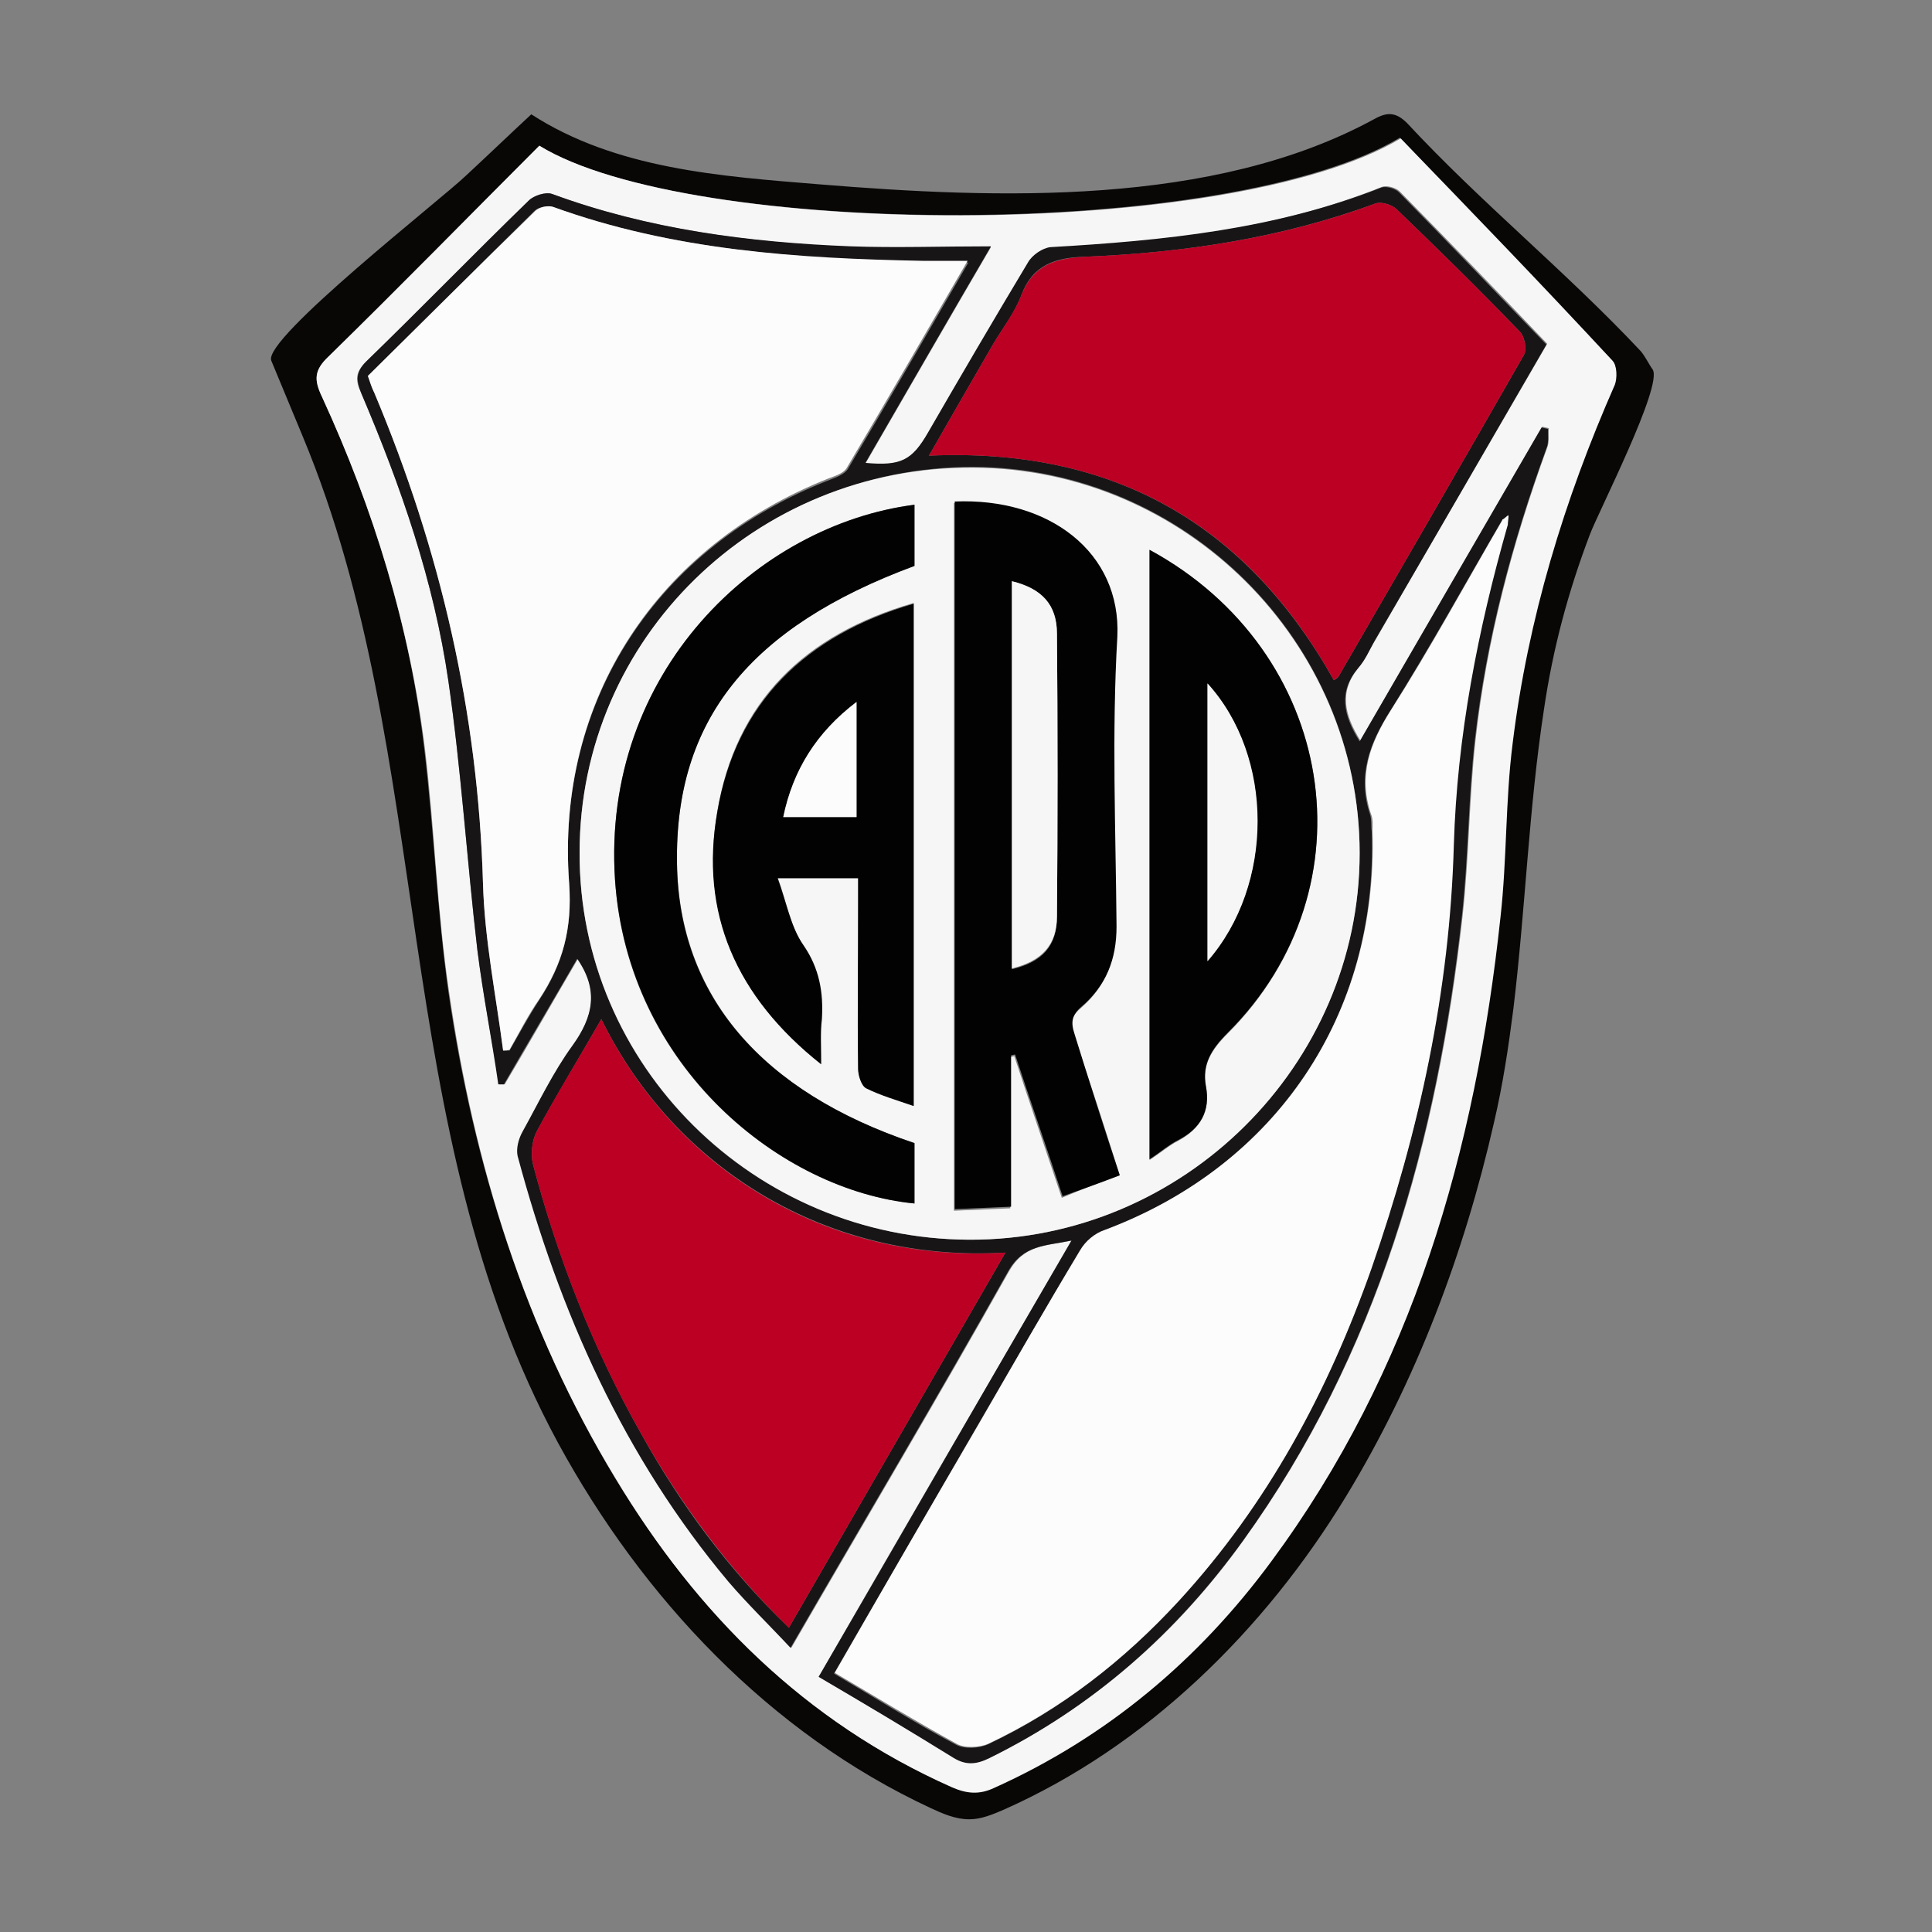 <?xml version="1.0" encoding="utf-8"?>
<!-- Generator: Adobe Illustrator 24.3.0, SVG Export Plug-In . SVG Version: 6.00 Build 0)  -->
<svg version="1.1" id="Layer_1" xmlns="http://www.w3.org/2000/svg" xmlns:xlink="http://www.w3.org/1999/xlink" x="0px" y="0px"
	 viewBox="0 0 24 24" style="enable-background:new 0 0 24 24;" xml:space="preserve">
<rect x="0" y="0" width="24" height="24" fill="#808080" stroke="none"/>
<style type="text/css">
	.st0{fill:#090606;}
	.st1{fill:#F6F6F6;}
	.st2{fill:#181516;}
	.st3{fill:#FCFCFC;}
	.st4{fill:#BC0024;}
	.st5{fill:#020202;}
</style>
<g>
	<path class="st0" d="M18.8,12.53c-0.06,0.47-0.13,0.94-0.24,1.41c-0.37,1.63-0.97,3.22-1.84,4.65c-1.01,1.66-2.47,3.1-4.25,3.89
		c-0.14,0.06-0.28,0.12-0.43,0.12c-0.17,0-0.33-0.07-0.48-0.14c-2-0.93-3.58-2.61-4.63-4.54C4.81,14,5.43,9.43,3.76,5.42
		C3.65,5.15,3.53,4.87,3.37,4.48c-0.11-0.27,2.12-2.01,2.42-2.3C6.06,1.93,6.33,1.67,6.6,1.42c1.05,0.68,2.35,0.77,3.58,0.87
		c2.2,0.18,4.89,0.28,6.89-0.81c0.16-0.09,0.27-0.09,0.41,0.05c0.92,0.99,1.97,1.84,2.9,2.83c0.06,0.07,0.1,0.16,0.15,0.23
		c0.13,0.2-0.68,1.78-0.78,2.05c-0.27,0.71-0.46,1.42-0.57,2.17C18.99,10.05,18.95,11.29,18.8,12.53z M6.7,1.81
		C5.82,2.69,4.96,3.57,4.08,4.43C3.9,4.6,3.9,4.72,4,4.93C4.64,6.32,5.09,7.78,5.27,9.3c0.12,1.01,0.16,2.02,0.3,3.02
		c0.31,2.14,0.95,4.18,2.07,6.04c1.02,1.68,2.35,3.02,4.17,3.83c0.18,0.08,0.33,0.1,0.53,0.01c1.4-0.63,2.53-1.59,3.44-2.81
		c1.76-2.38,2.54-5.12,2.85-8.01c0.08-0.71,0.06-1.44,0.15-2.15c0.19-1.55,0.64-3.03,1.27-4.46c0.04-0.08,0.03-0.24-0.03-0.3
		c-0.88-0.93-1.77-1.85-2.63-2.76C15.26,2.99,8.57,2.96,6.7,1.81z"/>
	<path class="st1" d="M6.7,1.81c1.87,1.15,8.56,1.19,10.7-0.09c0.87,0.9,1.76,1.82,2.63,2.76c0.06,0.06,0.06,0.22,0.03,0.3
		c-0.63,1.43-1.08,2.91-1.27,4.46c-0.09,0.71-0.07,1.44-0.15,2.15c-0.31,2.9-1.09,5.63-2.85,8.01c-0.9,1.22-2.04,2.18-3.44,2.81
		c-0.19,0.09-0.35,0.07-0.53-0.01c-1.82-0.81-3.16-2.15-4.17-3.83c-1.13-1.86-1.76-3.9-2.07-6.04c-0.15-1-0.18-2.02-0.3-3.02
		C5.09,7.78,4.64,6.32,4,4.93C3.9,4.72,3.9,4.6,4.08,4.43C4.96,3.57,5.82,2.69,6.7,1.81z M10.17,20.83c0.58,0.34,1.14,0.67,1.69,1
		c0.15,0.09,0.28,0.08,0.44,0c1.28-0.63,2.32-1.54,3.15-2.7c1.67-2.32,2.41-4.97,2.72-7.76c0.08-0.72,0.08-1.46,0.16-2.18
		c0.14-1.25,0.46-2.45,0.89-3.63c0.03-0.07,0.01-0.16,0.02-0.24c-0.03-0.01-0.05-0.01-0.08-0.02c-0.75,1.29-1.5,2.59-2.26,3.9
		c-0.2-0.32-0.27-0.61-0.02-0.91c0.08-0.1,0.13-0.22,0.2-0.33c0.72-1.25,1.45-2.5,2.14-3.69c-0.62-0.65-1.22-1.27-1.83-1.89
		c-0.05-0.05-0.16-0.08-0.22-0.06C15.83,2.86,14.44,3,13.05,3.08c-0.1,0.01-0.23,0.1-0.28,0.19c-0.42,0.7-0.83,1.41-1.24,2.11
		c-0.21,0.35-0.34,0.42-0.78,0.38c0.51-0.88,1.01-1.75,1.56-2.69c-0.63,0-1.19,0.02-1.74,0C9.3,3.01,8.05,2.85,6.86,2.41
		C6.78,2.38,6.63,2.43,6.57,2.49c-0.68,0.66-1.34,1.34-2.02,2c-0.14,0.14-0.14,0.23-0.06,0.4c0.49,1.15,0.9,2.33,1.08,3.57
		c0.16,1.11,0.23,2.23,0.36,3.34C6,12.36,6.11,12.91,6.2,13.47c0.02,0,0.04,0,0.07,0c0.31-0.52,0.61-1.05,0.91-1.56
		c0.26,0.39,0.19,0.72-0.06,1.08c-0.24,0.33-0.43,0.71-0.62,1.07c-0.05,0.09-0.08,0.21-0.06,0.3c0.52,1.94,1.31,3.74,2.62,5.29
		c0.24,0.28,0.5,0.54,0.77,0.82c0.92-1.59,1.83-3.12,2.7-4.67c0.19-0.34,0.45-0.32,0.79-0.39C12.25,17.23,11.23,18.99,10.17,20.83z"
		/>
	<path class="st2" d="M10.17,20.83c1.07-1.84,2.08-3.6,3.14-5.42c-0.33,0.07-0.6,0.05-0.79,0.39c-0.87,1.55-1.78,3.08-2.7,4.67
		c-0.27-0.29-0.53-0.54-0.77-0.82c-1.3-1.55-2.1-3.35-2.62-5.29c-0.02-0.09,0.01-0.21,0.06-0.3c0.2-0.36,0.38-0.74,0.62-1.07
		c0.26-0.36,0.33-0.69,0.06-1.08c-0.3,0.52-0.61,1.04-0.91,1.56c-0.02,0-0.04,0-0.07,0C6.11,12.91,6,12.36,5.93,11.8
		c-0.13-1.11-0.2-2.24-0.36-3.34C5.39,7.22,4.98,6.04,4.49,4.89c-0.07-0.17-0.07-0.27,0.06-0.4c0.68-0.66,1.34-1.34,2.02-2
		c0.06-0.06,0.21-0.11,0.29-0.08c1.2,0.44,2.44,0.6,3.71,0.65c0.56,0.02,1.12,0,1.74,0c-0.55,0.94-1.05,1.81-1.56,2.69
		c0.44,0.04,0.58-0.03,0.78-0.38c0.41-0.71,0.82-1.41,1.24-2.11c0.05-0.09,0.18-0.18,0.28-0.19c1.4-0.08,2.79-0.22,4.11-0.74
		c0.06-0.02,0.17,0.01,0.22,0.06c0.61,0.62,1.21,1.25,1.83,1.89c-0.69,1.19-1.41,2.44-2.14,3.69c-0.06,0.11-0.11,0.23-0.2,0.33
		c-0.25,0.3-0.18,0.59,0.02,0.91c0.76-1.31,1.51-2.61,2.26-3.9c0.03,0.01,0.05,0.01,0.08,0.02c0,0.08,0.01,0.17-0.02,0.24
		c-0.43,1.18-0.75,2.38-0.89,3.63c-0.08,0.72-0.08,1.46-0.16,2.18c-0.31,2.79-1.05,5.44-2.72,7.76c-0.83,1.15-1.87,2.07-3.15,2.7
		c-0.16,0.08-0.29,0.09-0.44,0C11.3,21.5,10.75,21.17,10.17,20.83z M18.66,6.46c-0.46,0.79-0.9,1.59-1.39,2.37
		c-0.26,0.41-0.41,0.81-0.25,1.29c0.02,0.06,0.01,0.14,0.02,0.21c0.08,2.28-1.19,4.15-3.33,4.96c-0.12,0.04-0.23,0.14-0.3,0.25
		c-0.42,0.71-0.83,1.42-1.25,2.14c-0.59,1.02-1.18,2.04-1.8,3.11c0.51,0.3,1,0.61,1.51,0.88c0.1,0.06,0.29,0.05,0.4,0
		c0.91-0.43,1.69-1.04,2.37-1.78c1.1-1.2,1.86-2.6,2.39-4.13c0.6-1.7,0.97-3.44,1.02-5.25c0.04-1.36,0.3-2.68,0.67-3.98
		c0-0.04,0.01-0.09,0.01-0.13C18.72,6.41,18.69,6.44,18.66,6.46z M6.25,13.05c0.03,0,0.05,0,0.08,0c0.12-0.21,0.24-0.43,0.37-0.63
		c0.29-0.44,0.41-0.88,0.37-1.44c-0.17-2.28,1.1-4.19,3.24-5.02c0.08-0.03,0.18-0.07,0.22-0.13c0.5-0.84,0.99-1.69,1.5-2.57
		c-0.22,0-0.39,0-0.56,0C9.91,3.21,8.36,3.11,6.87,2.57c-0.06-0.02-0.18,0-0.23,0.05C5.95,3.3,5.26,3.99,4.57,4.67
		C4.6,4.76,4.62,4.82,4.65,4.88C5.47,6.83,5.94,8.85,6,10.98C6.02,11.67,6.16,12.36,6.25,13.05z M12.04,15.4
		c2.66,0.01,4.85-2.17,4.85-4.81c0-2.62-2.17-4.78-4.8-4.79C9.39,5.8,7.2,7.93,7.2,10.59C7.19,13.24,9.37,15.39,12.04,15.4z
		 M11.54,5.66c2.29-0.1,3.94,0.85,5.03,2.79c0.03-0.02,0.05-0.03,0.06-0.05c0.77-1.33,1.54-2.66,2.3-3.99
		c0.04-0.07,0.01-0.23-0.05-0.29c-0.5-0.52-1.01-1.02-1.53-1.52c-0.06-0.06-0.2-0.1-0.27-0.07c-1.17,0.43-2.38,0.61-3.61,0.66
		c-0.36,0.01-0.64,0.1-0.78,0.47c-0.08,0.22-0.23,0.41-0.35,0.61C12.08,4.72,11.82,5.17,11.54,5.66z M7.47,12.66
		c-0.27,0.47-0.55,0.93-0.8,1.39c-0.06,0.11-0.08,0.28-0.05,0.41c0.31,1.17,0.75,2.3,1.35,3.36c0.49,0.88,1.08,1.68,1.83,2.4
		c0.9-1.56,1.79-3.1,2.69-4.66C10.27,15.69,8.38,14.51,7.47,12.66z"/>
	<path class="st3" d="M18.73,6.52c-0.37,1.3-0.63,2.62-0.67,3.98c-0.05,1.81-0.43,3.55-1.02,5.25c-0.54,1.53-1.29,2.93-2.39,4.13
		c-0.68,0.74-1.46,1.35-2.37,1.78c-0.11,0.05-0.3,0.06-0.4,0c-0.51-0.28-1-0.58-1.51-0.88c0.62-1.08,1.21-2.1,1.8-3.11
		c0.41-0.71,0.82-1.43,1.25-2.14c0.06-0.11,0.18-0.21,0.3-0.25c2.14-0.8,3.4-2.68,3.33-4.96c0-0.07,0.01-0.14-0.02-0.21
		c-0.16-0.48-0.01-0.88,0.25-1.29c0.49-0.77,0.93-1.58,1.39-2.37C18.68,6.48,18.71,6.5,18.73,6.52z"/>
	<path class="st3" d="M6.25,13.05C6.16,12.36,6.02,11.67,6,10.98C5.94,8.85,5.47,6.83,4.65,4.88C4.62,4.82,4.6,4.76,4.57,4.67
		C5.26,3.99,5.95,3.3,6.65,2.62C6.7,2.57,6.81,2.55,6.87,2.57c1.49,0.54,3.03,0.64,4.59,0.67c0.17,0,0.35,0,0.56,0
		c-0.51,0.88-1,1.73-1.5,2.57c-0.04,0.07-0.14,0.1-0.22,0.13C8.17,6.78,6.9,8.69,7.07,10.97c0.04,0.57-0.08,1-0.37,1.44
		c-0.14,0.2-0.25,0.42-0.37,0.63C6.3,13.05,6.28,13.05,6.25,13.05z"/>
	<path class="st1" d="M12.04,15.4c-2.67-0.01-4.85-2.17-4.84-4.81c0-2.66,2.19-4.8,4.89-4.78c2.63,0.01,4.8,2.17,4.8,4.79
		C16.89,13.23,14.7,15.41,12.04,15.4z M13.91,14.6c-0.19-0.6-0.37-1.17-0.57-1.73c-0.05-0.15-0.04-0.24,0.09-0.35
		c0.3-0.26,0.43-0.59,0.43-0.99c-0.01-1.2-0.05-2.41,0.01-3.6c0.06-1.05-0.84-1.72-2.02-1.68c0,2.92,0,5.84,0,8.79
		c0.24-0.01,0.46-0.02,0.7-0.03c0-0.65,0-1.26,0-1.88c0.02,0,0.04-0.01,0.05-0.01c0.19,0.58,0.39,1.16,0.59,1.76
		C13.45,14.77,13.68,14.68,13.91,14.6z M10.2,13.22c0-0.23-0.01-0.4,0-0.56c0.02-0.33-0.03-0.62-0.23-0.92
		C9.82,11.5,9.77,11.2,9.66,10.9c0.37,0,0.67,0,1,0c0,0.11,0,0.21,0,0.3c0,0.69,0,1.38,0,2.07c0,0.08,0.04,0.21,0.1,0.24
		c0.18,0.09,0.39,0.15,0.59,0.22c0-2.1,0-4.16,0-6.24c-1.35,0.39-2.21,1.22-2.44,2.59C8.7,11.34,9.14,12.38,10.2,13.22z M14.28,6.83
		c0,2.53,0,5.04,0,7.58c0.14-0.09,0.24-0.18,0.36-0.24c0.27-0.15,0.4-0.36,0.34-0.67c-0.05-0.27,0.07-0.46,0.27-0.66
		C17.07,11.02,16.6,8.09,14.28,6.83z M11.36,6.27c-1.95,0.25-3.89,2.08-3.72,4.66c0.15,2.33,2.07,3.86,3.72,4.02
		c0-0.25,0-0.5,0-0.75c-1.91-0.64-2.92-1.84-2.95-3.47c-0.03-1.78,0.89-2.94,2.95-3.7C11.36,6.78,11.36,6.52,11.36,6.27z"/>
	<path class="st4" d="M11.54,5.66c0.28-0.49,0.54-0.94,0.8-1.39c0.12-0.2,0.27-0.4,0.35-0.61c0.15-0.37,0.42-0.45,0.78-0.47
		c1.23-0.05,2.45-0.23,3.61-0.66c0.07-0.03,0.21,0.01,0.27,0.07c0.52,0.5,1.03,1,1.53,1.52c0.06,0.06,0.09,0.23,0.05,0.29
		c-0.76,1.33-1.53,2.66-2.3,3.99c-0.01,0.02-0.03,0.02-0.06,0.05C15.49,6.51,13.83,5.56,11.54,5.66z"/>
	<path class="st4" d="M7.47,12.66c0.91,1.86,2.8,3.04,5.02,2.9c-0.9,1.56-1.79,3.1-2.69,4.66c-0.74-0.72-1.33-1.52-1.83-2.4
		c-0.6-1.06-1.04-2.18-1.35-3.36c-0.03-0.13-0.01-0.3,0.05-0.41C6.92,13.58,7.2,13.13,7.47,12.66z"/>
	<path class="st3" d="M18.66,6.46c0.03-0.02,0.05-0.04,0.08-0.06c0,0.04-0.01,0.09-0.01,0.13C18.71,6.5,18.68,6.48,18.66,6.46z"/>
	<path class="st5" d="M13.91,14.6c-0.23,0.09-0.46,0.17-0.71,0.26c-0.2-0.61-0.4-1.18-0.59-1.76c-0.02,0-0.04,0.01-0.05,0.01
		c0,0.61,0,1.23,0,1.88c-0.24,0.01-0.46,0.02-0.7,0.03c0-2.94,0-5.86,0-8.79c1.17-0.05,2.07,0.63,2.02,1.68
		c-0.07,1.2-0.02,2.4-0.01,3.6c0,0.41-0.13,0.73-0.43,0.99c-0.13,0.11-0.14,0.2-0.09,0.35C13.53,13.43,13.71,14,13.91,14.6z
		 M12.57,7.22c0,1.61,0,3.21,0,4.82c0.38-0.09,0.56-0.29,0.56-0.65c0.01-1.17,0.01-2.34,0-3.51C13.13,7.51,12.94,7.31,12.57,7.22z"
		/>
	<path class="st5" d="M10.2,13.22c-1.06-0.84-1.51-1.88-1.29-3.13c0.23-1.36,1.1-2.2,2.44-2.59c0,2.08,0,4.13,0,6.24
		c-0.2-0.07-0.41-0.13-0.59-0.22c-0.06-0.03-0.1-0.16-0.1-0.24c-0.01-0.69,0-1.38,0-2.07c0-0.1,0-0.19,0-0.3c-0.33,0-0.63,0-1,0
		c0.11,0.3,0.16,0.6,0.32,0.83c0.2,0.29,0.25,0.59,0.23,0.92C10.19,12.82,10.2,12.98,10.2,13.22z M9.73,10.15c0.31,0,0.61,0,0.91,0
		c0-0.48,0-0.94,0-1.43C10.14,9.1,9.85,9.57,9.73,10.15z"/>
	<path class="st5" d="M14.28,6.83c2.32,1.26,2.79,4.19,0.97,6c-0.2,0.2-0.32,0.39-0.27,0.66c0.06,0.31-0.07,0.53-0.34,0.67
		c-0.12,0.06-0.22,0.15-0.36,0.24C14.28,11.87,14.28,9.36,14.28,6.83z M15,8.49c0,1.16,0,2.29,0,3.45C15.83,10.99,15.82,9.4,15,8.49
		z"/>
	<path class="st5" d="M11.36,6.27c0,0.25,0,0.51,0,0.76c-2.05,0.76-2.98,1.92-2.95,3.7c0.02,1.63,1.04,2.83,2.95,3.47
		c0,0.25,0,0.5,0,0.75c-1.65-0.16-3.56-1.69-3.72-4.02C7.47,8.35,9.41,6.52,11.36,6.27z"/>
	<path class="st1" d="M12.57,7.22c0.37,0.09,0.56,0.29,0.56,0.65c0.01,1.17,0.01,2.34,0,3.51c0,0.36-0.19,0.56-0.56,0.65
		C12.57,10.43,12.57,8.83,12.57,7.22z"/>
	<path class="st3" d="M9.73,10.15c0.12-0.58,0.41-1.05,0.91-1.43c0,0.5,0,0.96,0,1.43C10.34,10.15,10.04,10.15,9.73,10.15z"/>
	<path class="st1" d="M15,8.49c0.83,0.91,0.83,2.5,0,3.45C15,10.78,15,9.65,15,8.49z"/>
</g>
</svg>
